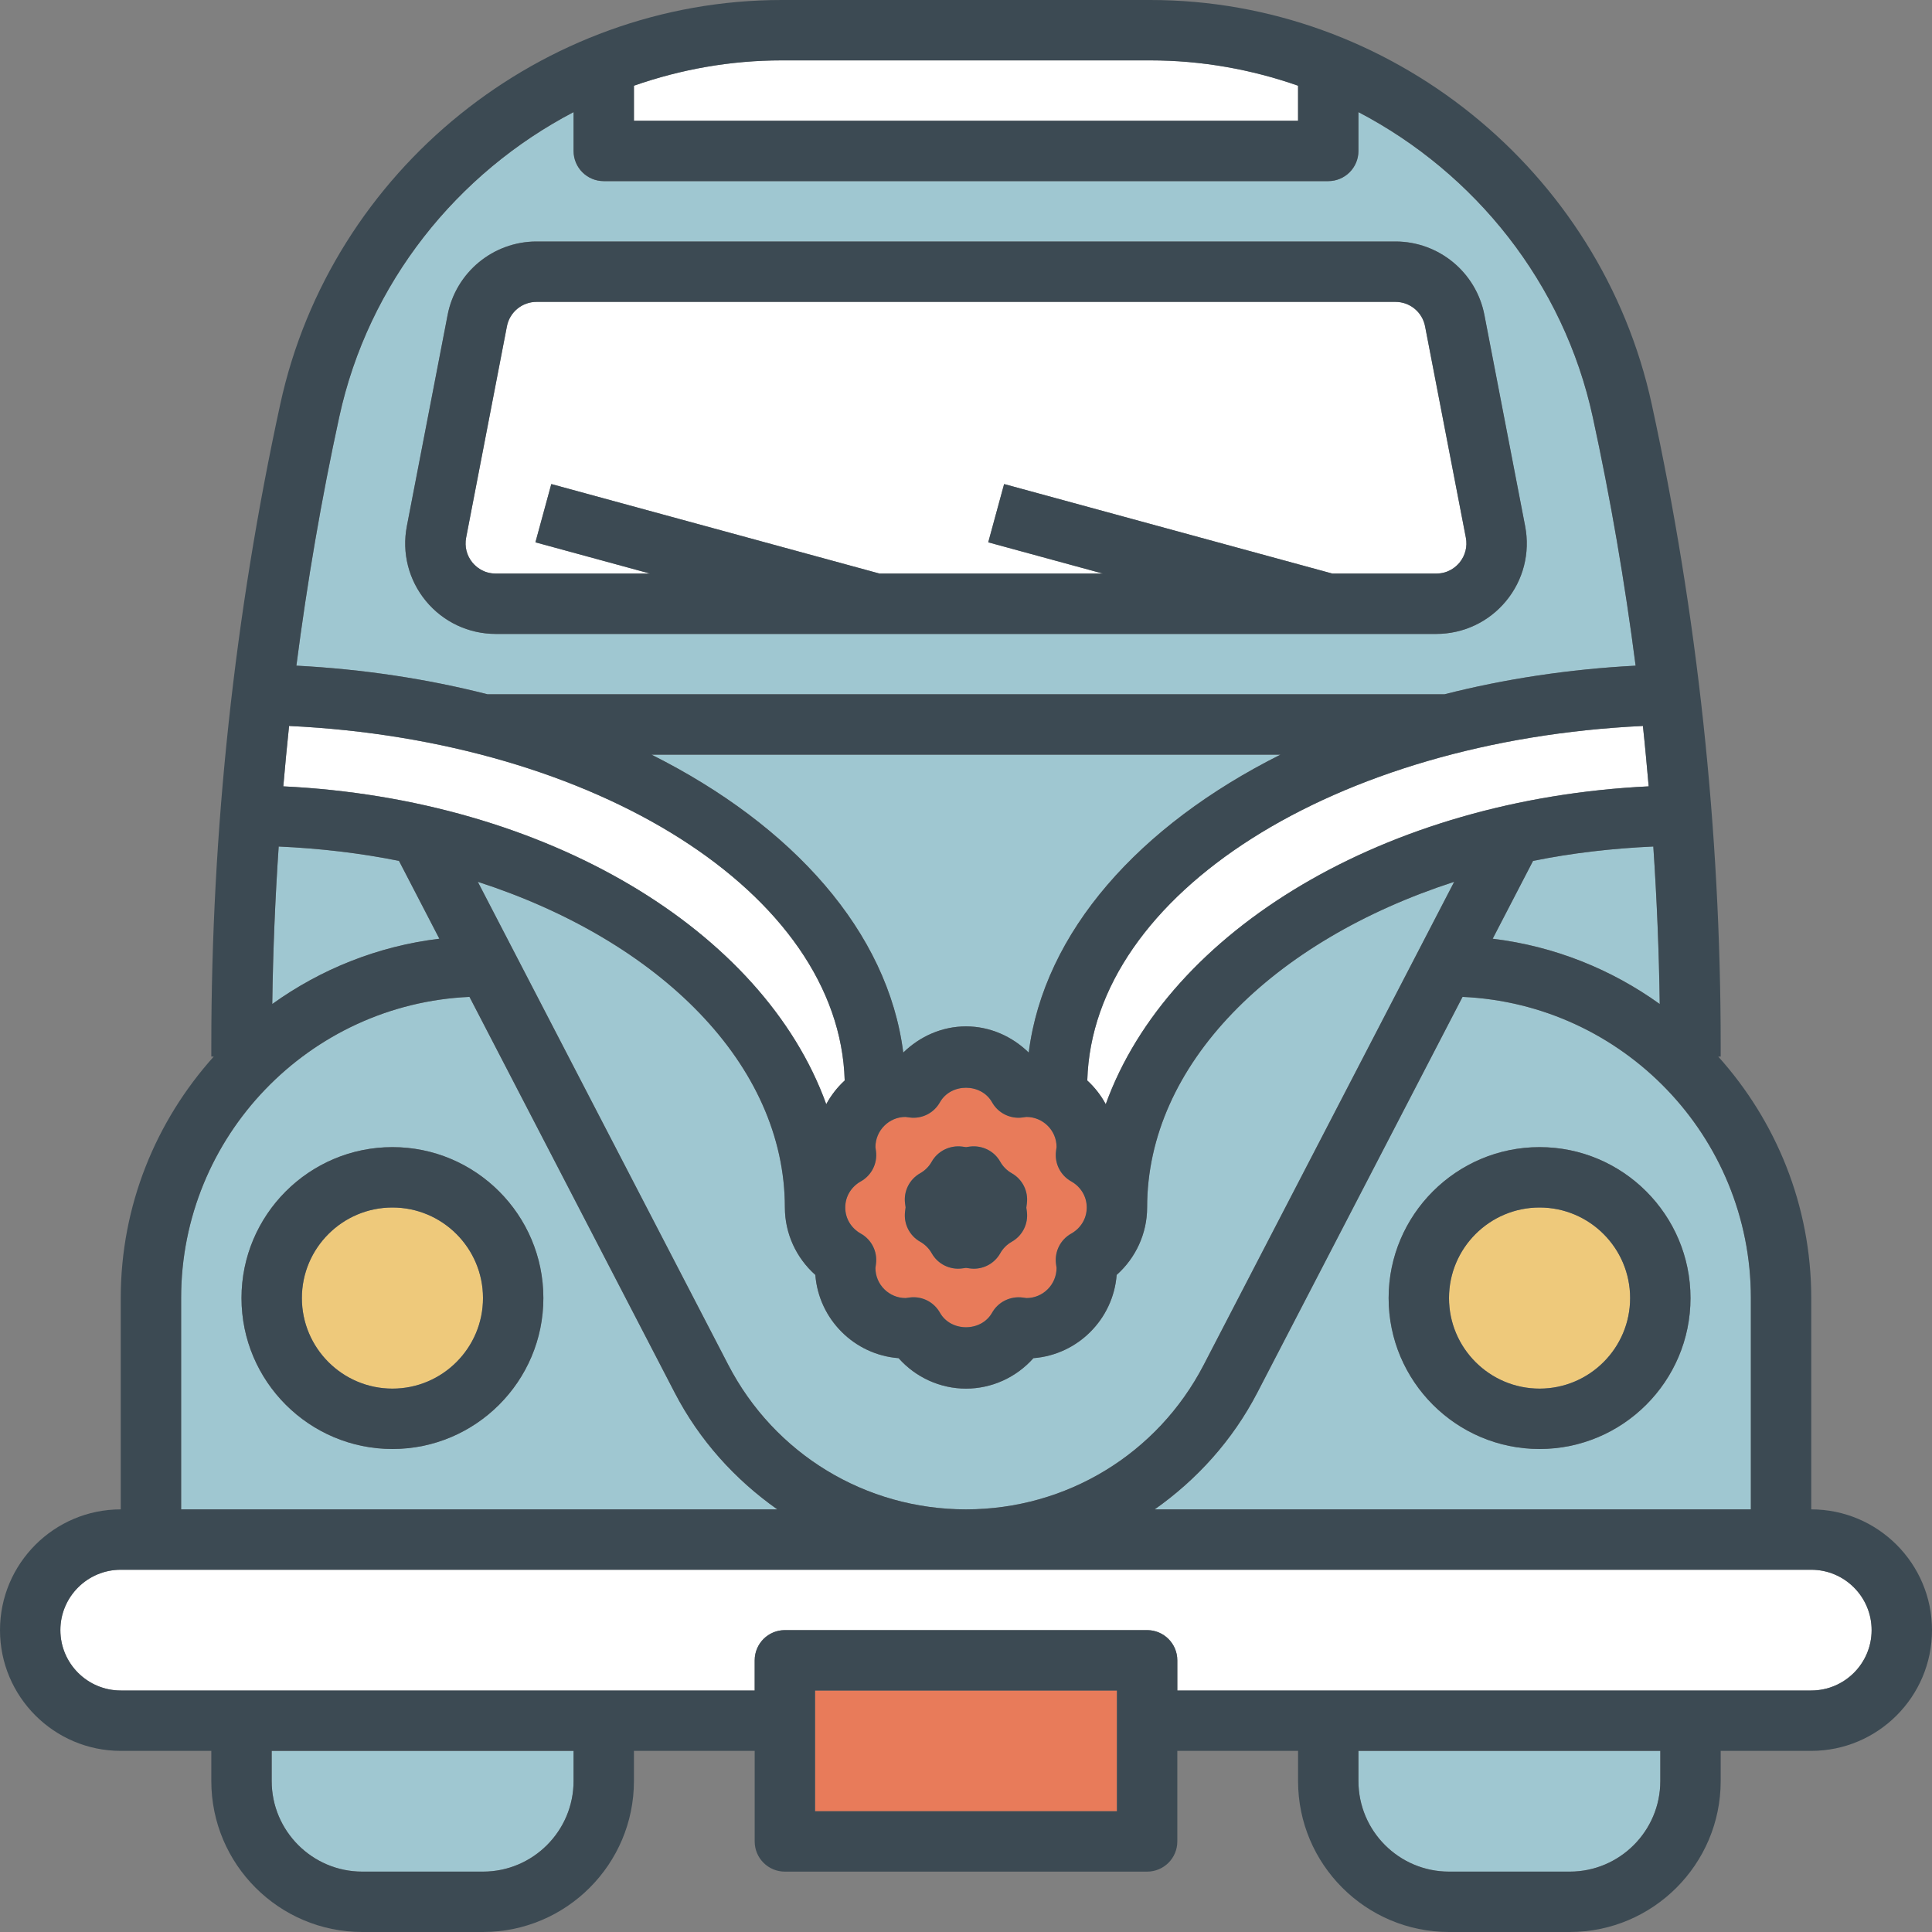 <?xml version="1.0" encoding="iso-8859-1"?>
<!-- Uploaded to: SVG Repo, www.svgrepo.com, Generator: SVG Repo Mixer Tools -->
<svg version="1.1" id="Layer_1" xmlns="http://www.w3.org/2000/svg" xmlns:xlink="http://www.w3.org/1999/xlink" 
	 viewBox="0 0 512 512" xml:space="preserve">
<rect x="0" y="0" width="512" height="512" fill="#808080" stroke="none"/>
<circle style="fill:#EEC97B;" cx="408" cy="344" r="24"/>
<g>
	<path style="fill:#FFFFFF;" d="M344,22.712C331.632,18.384,318.44,16,304.832,16H207.16c-13.6,0-26.792,2.384-39.16,6.712V32h176
		V22.712z"/>
	<path style="fill:#FFFFFF;" d="M288.136,286.344c1.968,1.8,3.616,3.92,4.896,6.28c16.64-46.112,74.112-80.856,143.88-84.232
		c-0.472-5.344-0.952-10.68-1.528-16.008C353.968,196.224,289.56,236.72,288.136,286.344z"/>
</g>
<g>
	<path style="fill:#9FC7D1;" d="M382.8,184c15.888-4.048,32.896-6.656,50.656-7.584c-2.864-22.12-6.624-44.128-11.36-65.896
		c-7.72-35.544-31.248-64.672-62.096-80.808V40c0,4.424-3.584,8-8,8H160c-4.416,0-8-3.576-8-8V29.712
		c-30.848,16.136-54.376,45.264-62.096,80.792c-4.736,21.776-8.496,43.776-11.36,65.904c17.76,0.928,34.768,3.544,50.656,7.584
		h253.6V184z M107.816,139.456l10.808-56C120.792,72.184,130.696,64,142.184,64h227.632c11.488,0,21.392,8.184,23.56,19.464
		l10.8,55.992c1.368,7.056-0.48,14.28-5.056,19.824c-4.568,5.544-11.312,8.72-18.504,8.72H131.384
		c-7.184,0-13.936-3.176-18.512-8.728C108.296,153.736,106.456,146.504,107.816,139.456z"/>
	<path style="fill:#9FC7D1;" d="M105.736,228.144c-10.192-2.064-20.88-3.312-31.88-3.808c-0.936,13.904-1.512,27.824-1.704,41.744
		c12.792-9.192,27.888-15.328,44.28-17.304L105.736,228.144z"/>
</g>
<g>
	<path style="fill:#FFFFFF;" d="M218.96,292.624c1.288-2.36,2.928-4.48,4.896-6.28c-1.424-49.624-65.832-90.12-147.248-93.96
		c-0.576,5.328-1.056,10.672-1.528,16.008C144.848,211.768,202.32,246.512,218.96,292.624z"/>
	<path style="fill:#FFFFFF;" d="M172.256,152l-30.368-8.28l4.208-15.44L233.072,152h59.184l-30.368-8.28l4.208-15.44L353.072,152
		h27.544c3.28,0,5.272-1.824,6.168-2.904c1.52-1.848,2.136-4.256,1.68-6.608l-10.808-56c-0.712-3.76-4.008-6.488-7.84-6.488H142.184
		c-3.832,0-7.128,2.728-7.848,6.48l-10.808,56.008c-0.456,2.352,0.16,4.76,1.68,6.608c0.904,1.08,2.896,2.904,6.176,2.904H172.256z"
		/>
</g>
<path style="fill:#9FC7D1;" d="M395.576,248.768c16.392,1.984,31.488,8.112,44.272,17.304c-0.2-13.92-0.768-27.84-1.704-41.744
	c-11,0.496-21.688,1.752-31.872,3.808L395.576,248.768z"/>
<path style="fill:#E87B5A;" d="M228.136,326.928c2.84,1.592,4.432,4.76,4.008,7.992L232,336.048c0,4.368,3.592,7.952,8,7.952
	c0.016,0,1.024-0.144,1.032-0.144c0.36-0.048,0.72-0.072,1.072-0.072c2.856,0,5.544,1.536,6.976,4.088
	c2.896,5.152,10.936,5.152,13.832,0c1.608-2.856,4.824-4.416,8.048-4.016l1.08,0.144c4.368,0,7.96-3.584,7.96-8
	c-0.008-0.024-0.144-1.056-0.144-1.08c-0.416-3.232,1.168-6.4,4.016-7.992C286.456,325.472,288,322.88,288,320
	s-1.544-5.472-4.136-6.928c-2.84-1.592-4.432-4.76-4.016-7.992l0.152-1.128c0-4.368-3.592-7.952-8-7.952
	c-0.016,0-1.024,0.144-1.032,0.144c-3.232,0.432-6.44-1.152-8.048-4.016c-2.896-5.152-10.936-5.152-13.832,0
	c-1.608,2.864-4.8,4.456-8.048,4.016L239.96,296c-4.368,0-7.96,3.584-7.96,8c0,0.024,0.144,1.056,0.144,1.08
	c0.416,3.232-1.168,6.4-4.008,7.992C225.544,314.528,224,317.12,224,320S225.544,325.472,228.136,326.928z M239.856,318.92
	c-0.416-3.224,1.168-6.392,4-7.992c1.288-0.728,2.344-1.784,3.056-3.056c1.608-2.856,4.808-4.408,8.048-4.016l1.08,0.144
	c0.016,0,0.984-0.144,1-0.144c3.28-0.4,6.448,1.16,8.048,4.016c0.712,1.272,1.776,2.328,3.056,3.056c2.84,1.6,4.424,4.768,4,7.992
	L272,320.048c0,0.032,0.144,1.008,0.144,1.032c0.416,3.224-1.168,6.392-4,7.992c-1.288,0.728-2.344,1.784-3.056,3.056
	c-1.424,2.544-4.112,4.088-6.976,4.088c-0.36,0-0.712-0.024-1.072-0.072c0,0-0.84-0.112-1.032-0.136
	c-0.192,0.024-1.024,0.136-1.032,0.136c-3.248,0.432-6.44-1.152-8.048-4.016c-0.712-1.272-1.776-2.328-3.056-3.056
	c-2.84-1.6-4.424-4.768-4-7.992l0.128-1.128C239.992,319.92,239.856,318.944,239.856,318.92z"/>
<g>
	<path style="fill:#9FC7D1;" d="M333.192,369.072C326.632,381.728,317.168,392.128,306,400h158v-56
		c0-42.896-33.976-77.92-76.416-79.816L333.192,369.072z M448,344c0,22.056-17.944,40-40,40s-40-17.944-40-40s17.944-40,40-40
		S448,321.944,448,344z"/>
	<path style="fill:#9FC7D1;" d="M216.072,337.864C211,333.36,208,326.872,208,320c0-37.96-33.304-70.744-81.376-86.312
		l66.384,128.024C205.256,385.328,229.392,400,256,400s50.744-14.672,62.992-38.288l66.384-128.024
		C337.304,249.256,304,282.04,304,320c0,6.872-3.008,13.36-8.072,17.864c-0.912,11.752-10.312,21.16-22.064,22.064
		C269.36,365,262.872,368,256,368c-6.872,0-13.36-3-17.864-8.072C226.384,359.024,216.984,349.616,216.072,337.864z"/>
	<path style="fill:#9FC7D1;" d="M256,272c6.304,0,12.2,2.616,16.624,6.944c4.048-31.968,29.248-60.168,66.696-78.944H172.672
		c37.448,18.768,62.656,46.976,66.696,78.944C243.792,274.616,249.696,272,256,272z"/>
</g>
<circle style="fill:#EEC97B;" cx="104" cy="344" r="24"/>
<g>
	<path style="fill:#9FC7D1;" d="M360,472c0,13.232,10.768,24,24,24h32c13.232,0,24-10.768,24-24v-8h-80V472z"/>
	<path style="fill:#9FC7D1;" d="M72,472c0,13.232,10.768,24,24,24h32c13.232,0,24-10.768,24-24v-8H72V472z"/>
	<path style="fill:#9FC7D1;" d="M178.808,369.072l-54.384-104.888C81.976,266.072,48,301.096,48,344v56h157.992
		C194.824,392.12,185.368,381.728,178.808,369.072z M104,384c-22.056,0-40-17.944-40-40s17.944-40,40-40s40,17.944,40,40
		S126.056,384,104,384z"/>
</g>
<rect x="216" y="448" style="fill:#E87B5A;" width="80" height="32"/>
<path style="fill:#FFFFFF;" d="M480,416H32c-8.824,0-16,7.176-16,16s7.176,16,16,16h32h96h40v-8c0-4.424,3.584-8,8-8h96
	c4.416,0,8,3.576,8,8v8h40h96h32c8.824,0,16-7.176,16-16S488.824,416,480,416z"/>
<g>
	<path style="fill:#3C4A53;" d="M480,400v-56c0-24.6-9.376-46.992-24.648-64H456v-2.864c0-57.064-6.144-114.264-18.272-170.016
		C424.24,45.048,368.352,0,304.832,0H207.16C143.648,0,87.76,45.048,74.272,107.112C62.144,162.864,56,220.072,56,277.136V280h0.648
		C41.376,297.008,32,319.4,32,344v56c-17.648,0-32,14.352-32,32s14.352,32,32,32h24v8c0,22.056,17.944,40,40,40h32
		c22.056,0,40-17.944,40-40v-8h32v24c0,4.424,3.584,8,8,8h96c4.416,0,8-3.576,8-8v-24h32v8c0,22.056,17.944,40,40,40h32
		c22.056,0,40-17.944,40-40v-8h24c17.648,0,32-14.352,32-32S497.648,400,480,400z M464,344v56H306.008
		c11.168-7.88,20.624-18.272,27.192-30.928l54.392-104.888C430.024,266.08,464,301.104,464,344z M228.136,313.072
		c2.84-1.592,4.432-4.76,4.008-7.992c0-0.024-0.144-1.056-0.144-1.08c0-4.416,3.592-8,7.96-8l1.072,0.144
		c3.248,0.44,6.44-1.152,8.048-4.016c2.896-5.152,10.936-5.152,13.832,0c1.608,2.864,4.816,4.448,8.048,4.016
		c0.016,0,1.024-0.144,1.04-0.144c4.408,0,8,3.584,8,7.952l-0.144,1.128c-0.416,3.232,1.168,6.4,4.016,7.992
		C286.456,314.528,288,317.12,288,320s-1.544,5.472-4.136,6.928c-2.84,1.592-4.432,4.76-4.016,7.992
		c0.008,0.024,0.144,1.056,0.152,1.08c0,4.416-3.592,8-7.96,8l-1.072-0.144c-3.224-0.4-6.44,1.16-8.048,4.016
		c-2.896,5.152-10.936,5.152-13.832,0c-1.432-2.544-4.112-4.088-6.976-4.088c-0.352,0-0.712,0.024-1.072,0.072
		c-0.016,0-1.024,0.144-1.04,0.144c-4.408,0-8-3.584-8-7.952l0.144-1.128c0.416-3.232-1.168-6.4-4.008-7.992
		C225.544,325.472,224,322.88,224,320S225.544,314.528,228.136,313.072z M172.672,200H339.32
		c-37.448,18.768-62.656,46.976-66.696,78.944C268.2,274.616,262.304,272,256,272c-6.304,0-12.208,2.616-16.624,6.944
		C235.328,246.976,210.12,218.768,172.672,200z M238.136,359.928C242.64,365,249.128,368,256,368c6.872,0,13.36-3,17.864-8.072
		c11.752-0.904,21.152-10.312,22.064-22.064C300.992,333.36,304,326.872,304,320c0-37.96,33.304-70.744,81.376-86.312
		l-66.384,128.024C306.744,385.328,282.608,400,256,400s-50.744-14.672-62.992-38.288l-66.384-128.024
		C174.696,249.256,208,282.04,208,320c0,6.872,3,13.36,8.072,17.864C216.984,349.616,226.384,359.024,238.136,359.928z
		 M438.144,224.336c0.936,13.904,1.512,27.824,1.704,41.744c-12.784-9.192-27.888-15.32-44.272-17.304l10.696-20.624
		C416.456,226.08,427.144,224.832,438.144,224.336z M436.92,208.392c-69.768,3.368-127.24,38.12-143.88,84.232
		c-1.28-2.36-2.928-4.48-4.896-6.28c1.424-49.624,65.832-90.12,147.248-93.96C435.968,197.712,436.448,203.056,436.92,208.392z
		 M168,22.712C180.368,18.384,193.56,16,207.16,16h97.672c13.6,0,26.792,2.384,39.168,6.712V32H168V22.712z M89.904,110.512
		c7.72-35.536,31.248-64.664,62.096-80.8V40c0,4.424,3.584,8,8,8h192c4.416,0,8-3.576,8-8V29.712
		c30.848,16.136,54.376,45.264,62.096,80.8c4.736,21.768,8.496,43.776,11.36,65.896c-17.76,0.928-34.768,3.544-50.656,7.584H129.2
		c-15.888-4.048-32.896-6.656-50.656-7.584C81.408,154.288,85.168,132.28,89.904,110.512z M76.608,192.384
		c81.416,3.84,145.824,44.336,147.248,93.96c-1.968,1.8-3.608,3.92-4.896,6.28c-16.64-46.112-74.112-80.856-143.88-84.232
		C75.552,203.056,76.032,197.712,76.608,192.384z M73.856,224.336c11,0.496,21.688,1.752,31.88,3.808l10.696,20.624
		c-16.392,1.984-31.488,8.112-44.28,17.304C72.344,252.152,72.912,238.232,73.856,224.336z M48,344
		c0-42.904,33.976-77.928,76.416-79.816L178.8,369.072c6.56,12.656,16.024,23.056,27.192,30.928H48V344z M152,472
		c0,13.232-10.768,24-24,24H96c-13.232,0-24-10.768-24-24v-8h80V472z M296,480h-80v-32h80V480z M440,472c0,13.232-10.768,24-24,24
		h-32c-13.232,0-24-10.768-24-24v-8h80V472z M480,448h-32h-96h-40v-8c0-4.424-3.584-8-8-8h-96c-4.416,0-8,3.576-8,8v8h-40H64H32
		c-8.824,0-16-7.176-16-16s7.176-16,16-16h448c8.824,0,16,7.176,16,16S488.824,448,480,448z"/>
	<path style="fill:#3C4A53;" d="M380.616,168c7.184,0,13.936-3.176,18.512-8.728c4.576-5.536,6.416-12.768,5.056-19.824
		l-10.8-55.992C391.208,72.184,381.304,64,369.816,64H142.184c-11.48,0-21.392,8.184-23.56,19.456l-10.808,56
		c-1.36,7.056,0.48,14.28,5.056,19.824c4.576,5.544,11.32,8.72,18.512,8.72H380.616z M125.208,149.096
		c-1.528-1.848-2.136-4.256-1.68-6.608l10.808-56.008c0.72-3.752,4.024-6.48,7.848-6.48h227.632c3.832,0,7.128,2.728,7.848,6.488
		l10.808,56c0.456,2.352-0.16,4.76-1.68,6.608c-0.904,1.08-2.896,2.904-6.176,2.904h-27.544l-86.968-23.72l-4.208,15.44l30.36,8.28
		h-59.184l-86.968-23.72l-4.208,15.44l30.36,8.28h-40.88C128.104,152,126.112,150.176,125.208,149.096z"/>
	<path style="fill:#3C4A53;" d="M104,304c-22.056,0-40,17.944-40,40s17.944,40,40,40s40-17.944,40-40S126.056,304,104,304z M104,368
		c-13.232,0-24-10.768-24-24s10.768-24,24-24s24,10.768,24,24S117.232,368,104,368z"/>
	<path style="fill:#3C4A53;" d="M368,344c0,22.056,17.944,40,40,40s40-17.944,40-40s-17.944-40-40-40S368,321.944,368,344z M408,320
		c13.232,0,24,10.768,24,24s-10.768,24-24,24s-24-10.768-24-24S394.768,320,408,320z"/>
	<path style="fill:#3C4A53;" d="M243.856,329.072c1.288,0.728,2.344,1.784,3.056,3.056c1.608,2.864,4.8,4.448,8.048,4.016
		c0.008,0,0.84-0.112,1.032-0.136c0.192,0.024,1.032,0.136,1.032,0.136c0.36,0.048,0.72,0.072,1.072,0.072
		c2.864,0,5.544-1.536,6.976-4.088c0.712-1.272,1.776-2.328,3.056-3.056c2.84-1.6,4.424-4.768,4-7.992c0-0.024-0.144-1-0.144-1.032
		l0.144-1.128c0.416-3.224-1.168-6.392-4-7.992c-1.288-0.728-2.344-1.784-3.056-3.056c-1.6-2.856-4.768-4.416-8.048-4.016
		c-0.008,0-0.984,0.144-1,0.144l-1.072-0.144c-3.24-0.392-6.44,1.16-8.048,4.016c-0.712,1.272-1.776,2.328-3.056,3.056
		c-2.84,1.6-4.424,4.768-4,7.992c0,0.024,0.144,1,0.144,1.032l-0.144,1.128C239.44,324.304,241.016,327.472,243.856,329.072z"/>
</g>
</svg>